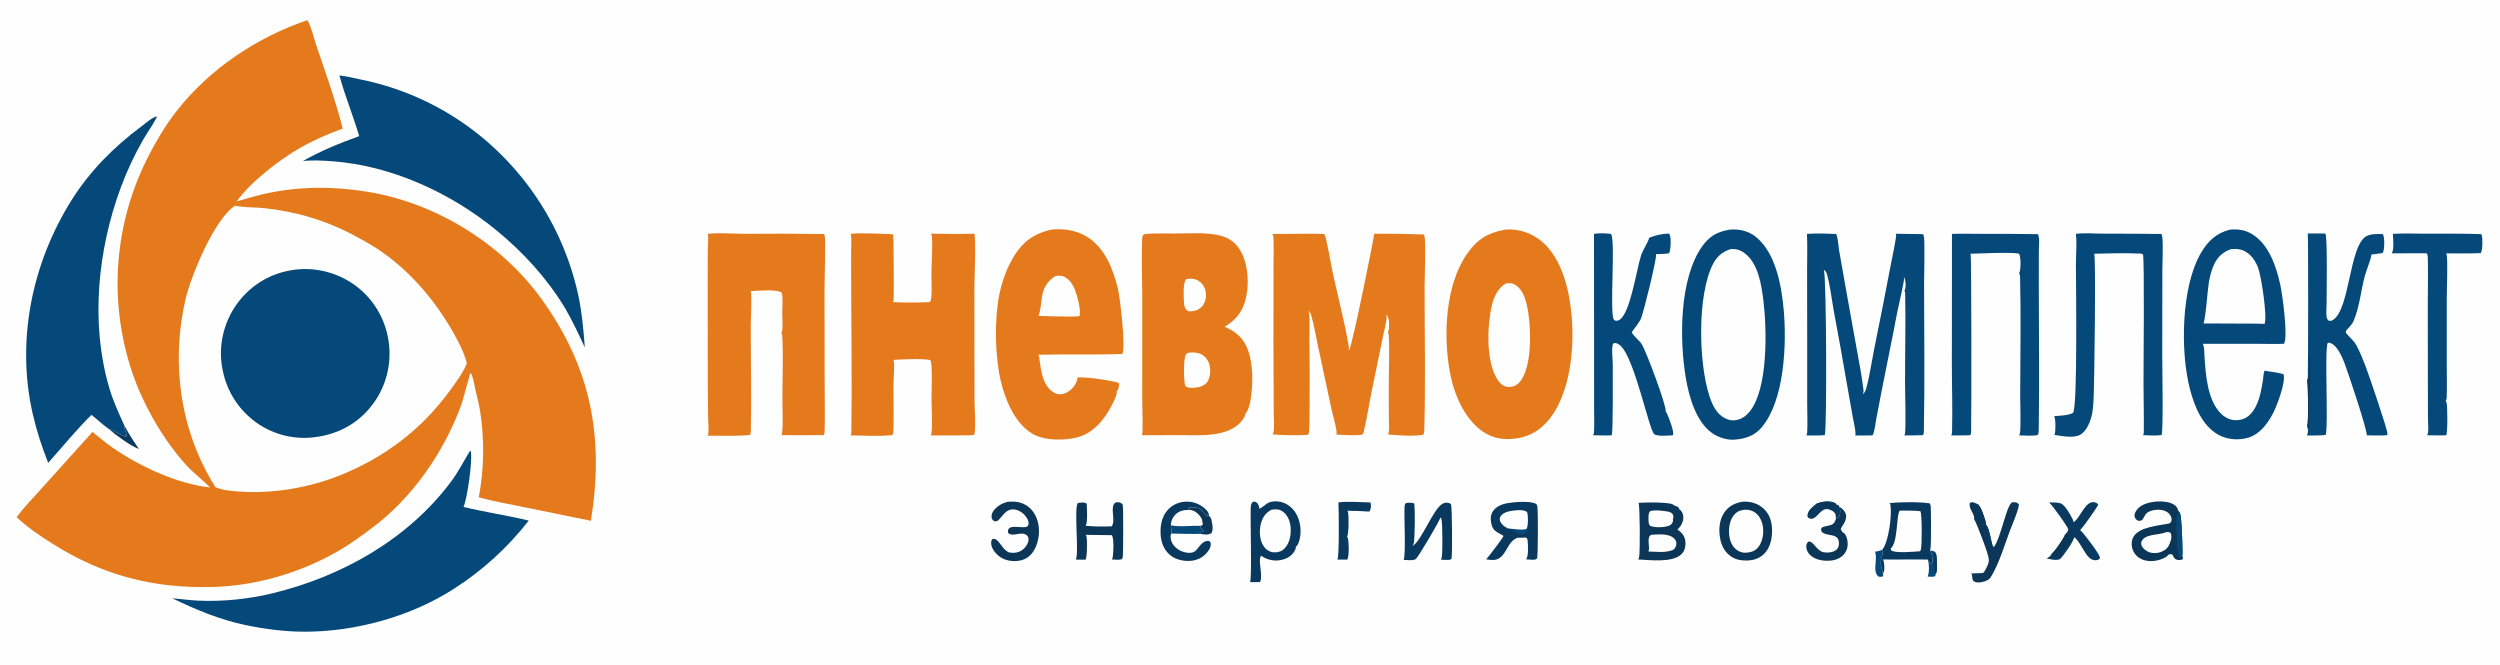 <?xml version="1.0" encoding="utf-8" ?>
<svg xmlns="http://www.w3.org/2000/svg" xmlns:xlink="http://www.w3.org/1999/xlink" width="1300" height="346">
	<rect width="100%" height="100%" fill="#808080" stroke="none"/>
	<path fill="#FEFEFE" transform="scale(0.318 0.318)" d="M0 0L4094.25 0C4095.24 1.609 4095.77 3.016 4095.87 4.894C4096.8 21.024 4096 37.684 4096 53.87L4096.01 150.063L4096.03 445.558L4096.01 940.171L4096 1048.64C4096 1057.66 4097.62 1081.05 4095.56 1088.35C4095.29 1089.31 4094.8 1090.18 4094.25 1091L0 1091L0 0Z"/>
	<path fill="#0A395F" transform="scale(0.318 0.318)" d="M203.418 695.938C210.5 709.348 218.584 721.763 227.226 734.207C214.435 729.863 188.033 710.532 177.853 701.369C182.021 701.034 198.6 712.813 205.883 714.118C209.595 710.296 202.649 701.826 203.311 696.555C203.337 696.348 203.382 696.144 203.418 695.938Z"/>
	<path fill="#05497B" transform="scale(0.318 0.318)" d="M3065.96 902.13C3069.85 901.553 3075.93 900.787 3078.64 897.993C3080.2 903.584 3075.9 911.928 3075.5 918.494C3075.12 924.945 3077.49 930.412 3078.54 936.659C3078.68 937.484 3078.58 937.142 3078.95 937.902C3079.46 940.144 3079.9 940.573 3078.8 942.672C3076.22 943.327 3074.46 943.4 3071.85 942.906C3060.91 934.54 3071.13 913.801 3065.96 902.13Z"/>
	<path fill="#05497B" transform="scale(0.318 0.318)" d="M3155.78 899.929C3158.45 900.444 3161.06 900.893 3163.62 901.836L3164.02 902.869C3167.41 906.061 3166.93 914.872 3167.07 919.461C3167.22 923.928 3168.15 934.951 3165.33 938.331C3165.18 938.514 3164.99 938.669 3164.83 938.838C3165.05 939.919 3164.89 940.827 3164.77 941.911C3161.66 943.873 3155.76 942.973 3152.1 942.858C3154.96 936.862 3154.68 923.288 3152.95 916.836C3155.47 918.469 3155.39 918.601 3156.21 921.512L3156.11 921.899L3159.22 921.056C3160.86 912.962 3159.61 907.09 3155.78 899.929Z"/>
	<path fill="#0A395F" transform="scale(0.318 0.318)" d="M3164.83 938.838C3161 932.86 3161.89 911.062 3161.75 903.572L3164.02 902.869C3167.41 906.061 3166.93 914.872 3167.07 919.461C3167.22 923.928 3168.15 934.951 3165.33 938.331C3165.18 938.514 3164.99 938.669 3164.83 938.838Z"/>
	<path fill="#0A395F" transform="scale(0.318 0.318)" d="M2969.81 823.984C2977.64 820.409 2989.73 818.543 2998.03 821.554C3000.25 822.361 3001.65 822.895 3002.97 824.911L3006.92 826.538L3007.84 828.909C3009.63 832.157 3009.37 839.155 3008.18 842.704C3007.46 844.843 3006.28 846.112 3004.34 847.192L3001.68 844.437L3001.57 841.174C2999.77 837.401 2996.99 835.438 2993.19 833.846C2978.43 827.655 2974.79 844.558 2963.83 848.121C2960.86 849.087 2959.11 847.77 2956.65 846.357C2956.12 845.339 2955.37 844.414 2955.46 843.254C2956.17 834.104 2963.32 829.433 2969.81 823.984Z"/>
	<path fill="#0B3657" transform="scale(0.318 0.318)" d="M2969.81 823.984C2977.64 820.409 2989.73 818.543 2998.03 821.554C3000.25 822.361 3001.65 822.895 3002.97 824.911L3000.86 825.1C3000.42 826.051 2999.96 827.222 2999.29 828.026C2993.93 834.43 2977.03 823.14 2969.81 823.984Z"/>
	<path fill="#0A395F" transform="scale(0.318 0.318)" d="M2188.6 821.499C2204.02 819.602 2225.18 821.227 2240.94 821.601C2241.01 821.835 2241.09 822.068 2241.15 822.304C2242.53 827.426 2242.04 832.019 2239.27 836.543C2227.25 835.812 2215.32 835.208 2203.28 835.178C2203.81 836.066 2204.16 836.826 2204.36 837.853C2205.68 844.46 2205.72 872.839 2202.82 877.5C2203.35 878.328 2203.79 879.039 2204.05 879.999C2205.74 886.203 2206.44 909.824 2203.13 915.089C2197.75 915.235 2192.33 915.113 2186.95 915.119C2190.18 910.344 2189.29 832.288 2188.6 821.499Z"/>
	<path fill="#0B3657" transform="scale(0.318 0.318)" d="M3007.84 828.909C3012.02 830.602 3016.07 835.145 3017.79 839.288C3019.98 844.579 3018.37 849.633 3016.13 854.577C3014.56 858.034 3010.23 862.498 3010.05 865.933C3010.94 867.162 3012.31 868.655 3012.71 870.097C3012.85 870.164 3012.99 870.232 3013.13 870.297C3013.82 870.618 3014.48 870.938 3015.08 871.41C3018.69 874.234 3020.66 881.094 3021.17 885.445C3022.02 892.763 3020.53 899.977 3015.82 905.756C3010.4 912.413 3002.38 915.793 2993.98 916.637C2982.83 917.757 2969.91 916.063 2961.08 908.599C2956.91 905.074 2954.04 900.253 2953.7 894.734C2953.49 891.247 2954.31 888.57 2956.64 885.896C2964.7 882.91 2970.19 900.774 2982 903.03C2988.14 904.201 2996.54 903.558 3001.77 899.831C3004.65 897.776 3006.49 894.819 3006.88 891.255C3009.27 868.998 2986.23 879.124 2978.44 868.827C2977.89 866.255 2977.68 865.685 2978.55 863.244C2982.89 860.034 2989.56 860.362 2994.56 858.256C2997.28 857.108 2999.49 855.238 3000.59 852.439C3000.66 852.269 3000.72 852.095 3000.78 851.923C3002.2 848.652 3002.51 848.081 3001.68 844.437L3004.34 847.192C3006.28 846.112 3007.46 844.843 3008.18 842.704C3009.37 839.155 3009.63 832.157 3007.84 828.909Z"/>
	<path fill="#0A395F" transform="scale(0.318 0.318)" d="M3350.82 821.68C3356.93 821.628 3363.19 821.203 3369.08 822.996C3369.38 823.087 3369.69 823.16 3369.98 823.26C3376.72 825.549 3387 843.95 3389.77 850.237C3390.32 851.49 3390.59 852.611 3390.65 853.971C3390.86 853.84 3391.07 853.714 3391.28 853.579C3401.74 846.778 3409.71 818.662 3424.82 821.231C3427.12 821.623 3429.76 823.103 3431.15 824.961C3430.72 827.732 3405.34 863.866 3401.74 866.415C3401.62 866.501 3401.49 866.58 3401.37 866.662C3406.85 871.024 3432.87 905.333 3433.74 911.242C3433.85 911.955 3433.83 912.632 3433.76 913.343C3432.1 915.237 3429.37 915.983 3426.9 916.124C3422.83 916.356 3419.05 914.388 3416.15 911.673C3407.49 903.571 3400.22 884.015 3391.73 878.485C3390.5 886.047 3374.26 908.844 3368.46 914.311C3361.53 917.038 3353.71 914.58 3346.66 913.273C3349.79 911.358 3353.32 909.513 3354.72 905.908C3360.54 901.018 3374.23 881.557 3376.93 874.063C3379.16 871.452 3381.94 868.942 3381.98 865.302C3380.73 860.262 3355.49 825.607 3350.82 821.68Z"/>
	<path fill="#0B3657" transform="scale(0.318 0.318)" d="M3376.93 874.063L3379.43 875.115L3383.91 871.445L3385.85 871.929C3387.22 874.699 3386.73 876.546 3385.7 879.465C3382.03 889.885 3372.52 906.344 3362.26 910.768C3359.92 911.772 3358.83 911.813 3356.54 911.063C3356.2 908.753 3356.31 907.75 3354.72 905.908C3360.54 901.018 3374.23 881.557 3376.93 874.063Z"/>
	<path fill="#0B3657" transform="scale(0.318 0.318)" d="M1648.28 820.5C1658.74 819.579 1668.85 820.631 1677.99 826.198C1688.36 832.518 1694.68 843.193 1697.45 854.822C1701 869.765 1698.39 887.987 1690.11 901.092C1685.18 908.885 1677.88 914.471 1668.81 916.45C1657.98 918.815 1645.12 917.243 1635.8 911.037C1629.5 906.846 1622.55 898.91 1621.14 891.285C1620.49 887.831 1620.52 884.627 1622.52 881.625C1632.59 877.539 1637.71 898.636 1650.23 903.435C1651.99 903.66 1653.75 903.869 1655.51 903.946C1662.86 904.266 1669.2 902.063 1674.55 896.898C1678.43 893.151 1681.82 887.574 1681.87 882.038C1681.89 879.591 1681.14 877.098 1679.27 875.424C1672.87 869.676 1662.76 874.361 1655.44 874.194C1652.61 874.13 1650.21 873.226 1648.39 871.156C1648.31 869.904 1648.07 868.115 1648.39 866.905C1651.17 856.582 1672.12 864.996 1679.96 860.916C1681.33 859.061 1681.89 858.537 1681.98 856.156C1682.18 850.704 1678.06 844.617 1674.35 840.969C1669.66 836.343 1662.81 832.797 1656.1 832.936C1645.01 833.164 1640.15 842.895 1633.34 849.885C1631.18 852.098 1629.53 852.521 1626.55 852.532C1624.31 851.37 1623.23 850.399 1621.88 848.262C1620.99 843.687 1621.34 840.455 1623.89 836.463C1629.23 828.115 1638.77 822.557 1648.28 820.5Z"/>
	<path fill="#0B3657" transform="scale(0.318 0.318)" d="M3260.72 894.126C3271.21 880.559 3280.31 830.433 3289.08 822.287C3290.43 821.03 3292.22 821.272 3293.95 821.322C3297.11 821.412 3299.21 822.381 3301.32 824.625C3301.29 825.898 3301.17 827.157 3300.88 828.4C3297.88 841.424 3291.66 854.541 3286.92 867.076C3277.61 891.708 3268.95 921.986 3255.12 944.181C3253.96 946.038 3252.43 947.297 3250.56 948.383C3245.44 951.361 3235.74 953.743 3229.96 951.698C3223.07 949.259 3226.42 943.44 3223.82 938.189C3223.74 938.02 3223.65 937.856 3223.56 937.69Q3233.02 937.578 3242.47 937.046C3243.74 936.162 3244.52 935.229 3245.33 933.92C3248.17 929.342 3253.25 919.486 3252 914.281C3252.39 907.667 3231.57 853.51 3228 848.837C3229.89 840.339 3217.99 831.48 3221.28 822.33C3222.16 821.86 3222.8 821.507 3223.8 821.366C3225.94 821.065 3228.86 821.735 3230.6 822.942L3233.53 824.159C3239.29 827.172 3244.45 845.163 3246.45 851.471C3247.09 853.513 3247.56 854.946 3246.72 857.045C3253.98 862.971 3256.22 891.079 3259.26 894.146C3259.6 894.491 3260.23 894.133 3260.72 894.126Z"/>
	<path fill="#0A395F" transform="scale(0.318 0.318)" d="M3233.53 824.159C3239.29 827.172 3244.45 845.163 3246.45 851.471C3247.09 853.513 3247.56 854.946 3246.72 857.045C3253.98 862.971 3256.22 891.079 3259.26 894.146C3259.6 894.491 3260.23 894.133 3260.72 894.126C3261.19 894.87 3261.71 895.687 3261.96 896.539C3262.69 899.023 3262.64 900.186 3261.57 902.378L3259.34 902.413C3257.27 900.289 3257.72 896.331 3257.31 893.337C3255.27 891.527 3253.7 885.05 3252.68 882.368L3251.21 883.19C3250.96 887.759 3251.77 892.692 3252.28 897.239C3246.4 885.019 3249.18 869.987 3241.29 858.064C3242.71 851.379 3233.76 836.322 3232.26 828.901L3234.04 826.921L3233.53 824.159Z"/>
	<path fill="#0B3657" transform="scale(0.318 0.318)" d="M1762.63 822.499C1762.84 822.472 1763.05 822.441 1763.26 822.417C1767.64 821.915 1773.38 820.741 1777 823.646C1777.44 831.124 1778.68 854.1 1775.46 859.807C1789.71 861.107 1803.79 861.2 1818.07 860.651C1818.24 860.351 1818.41 860.048 1818.58 859.749C1822.93 852.157 1818.34 837.657 1819.97 828.753C1820.54 825.637 1821.51 823.623 1824.18 821.787C1827.1 820.817 1830.11 821.12 1832.86 822.505C1834.49 823.32 1835.5 824.092 1835.98 825.932C1837.02 829.912 1836.76 897.688 1836.18 907.599C1836.03 910.109 1836.01 912.124 1834.69 914.33L1831.03 915.134C1826.97 915.631 1822.21 914.954 1818.09 914.793C1818.73 913.768 1819.31 912.668 1819.5 911.461C1820.69 904.135 1821.88 880.894 1818.21 875.155L1775.45 874.581C1775.9 875.382 1776.33 876.122 1776.57 877.019C1778.08 882.597 1777.78 910.846 1775.21 915.113C1769.92 915.455 1764.5 915.1 1759.2 914.992C1764.78 904.705 1755.75 829.787 1762.63 822.499Z"/>
	<path fill="#0A395F" transform="scale(0.318 0.318)" d="M2309.89 892.795C2310.55 892.32 2311.17 891.829 2311.81 891.336C2325.56 880.795 2343.51 833.893 2357.84 824.353C2361.04 822.22 2364.4 821.486 2368.17 822.3C2369.79 822.648 2371.91 823.165 2372.71 824.712C2374.53 828.228 2375.09 907.139 2373.58 913.844L2370.47 915.5C2365.8 915.774 2360.83 915.32 2356.14 915.222C2356.83 913.993 2357.47 912.543 2357.69 911.136C2359.07 902.303 2358.78 860.187 2357.46 850.844C2357.2 848.989 2356.42 847.362 2355.36 845.834C2355.33 846.026 2355.3 846.217 2355.28 846.41C2354.68 851.041 2319.73 910.08 2315.34 913.95C2311.6 917.255 2299.92 915.673 2295.16 915.484C2299.33 908.306 2295.55 842.964 2296.83 828.138C2297.07 825.274 2297.16 824.389 2299.34 822.5C2303.36 822.101 2308.77 821.638 2312.54 823.239C2314.18 832.52 2313.46 876.485 2312.26 886.32C2311.98 888.677 2311.04 890.75 2309.89 892.795Z"/>
	<path fill="#0A395F" transform="scale(0.318 0.318)" d="M1915.73 872.117C1915.29 872.742 1914.93 873.254 1914.72 874.003C1913.38 878.762 1914.78 884.432 1917.17 888.607C1921.17 895.592 1928.89 900.946 1936.63 902.867C1958.79 908.364 1956.38 893.357 1969.38 885.971C1972.39 884.26 1974.86 884.136 1978.09 885.081C1979.44 887.102 1979.86 887.651 1979.88 890.169C1979.94 895.705 1975.44 901.99 1971.76 905.765C1964.11 913.618 1953.99 917.305 1943.13 917.269C1930.72 917.227 1918.88 913.725 1910.07 904.641C1900.4 894.672 1897.45 880.68 1897.74 867.196C1898.03 853.946 1901.86 840.888 1911.73 831.578C1920.22 823.573 1931.46 819.79 1943.05 820.31C1954.29 820.814 1965.62 826.115 1973.14 834.55C1975.68 837.39 1977.13 840.088 1976.95 843.865C1980.21 846.104 1980.76 849.286 1981.46 852.973C1982.58 858.896 1983.61 865.709 1981.2 871.4C1976.51 875.041 1968.94 873.716 1963.3 873.036L1962.65 872.954C1947.06 873.338 1931.31 872.867 1915.73 872.117Z"/>
	<path fill="#FEFEFE" transform="scale(0.318 0.318)" d="M1946.01 833.777C1944.86 832.072 1944.68 832.15 1942.82 831.553L1943.45 830.487C1948.43 829.332 1954.12 829.633 1959.12 830.65C1961.88 831.992 1964.55 833.055 1965.76 836.13C1970.15 837.987 1970.49 841.331 1973.41 844.622C1973.86 843.244 1974.43 841.861 1974.5 840.402L1975.27 843.047L1976.95 843.865C1980.21 846.104 1980.76 849.286 1981.46 852.973C1982.58 858.896 1983.61 865.709 1981.2 871.4C1976.51 875.041 1968.94 873.716 1963.3 873.036L1962.65 872.954C1947.06 873.338 1931.31 872.867 1915.73 872.117C1915.98 871.422 1916 871.075 1915.85 870.348C1915.04 866.559 1915.41 862.829 1914.59 859.054C1914.93 851.856 1916.86 846.811 1921.96 841.561C1928.75 834.565 1936.88 833.776 1946.01 833.777Z"/>
	<path fill="#05497B" transform="scale(0.318 0.318)" d="M1914.59 859.054C1930.23 862.087 1948.32 859.211 1964.33 859.849L1962.87 862.391C1964.08 864.082 1964.98 864.485 1966.92 865.171C1967.99 867.089 1967.99 866.963 1967.46 869.093C1965.36 869.588 1963.5 870.101 1961.54 871.013C1961.88 871.642 1962.2 872.4 1962.65 872.954C1947.06 873.338 1931.31 872.867 1915.73 872.117C1915.98 871.422 1916 871.075 1915.85 870.348C1915.04 866.559 1915.41 862.829 1914.59 859.054Z"/>
	<path fill="#0B3657" transform="scale(0.318 0.318)" d="M1946.01 833.777C1944.86 832.072 1944.68 832.15 1942.82 831.553L1943.45 830.487C1948.43 829.332 1954.12 829.633 1959.12 830.65C1961.88 831.992 1964.55 833.055 1965.76 836.13C1970.15 837.987 1970.49 841.331 1973.41 844.622C1973.86 843.244 1974.43 841.861 1974.5 840.402L1975.27 843.047L1976.95 843.865C1980.21 846.104 1980.76 849.286 1981.46 852.973C1982.58 858.896 1983.61 865.709 1981.2 871.4C1976.51 875.041 1968.94 873.716 1963.3 873.036L1962.65 872.954C1962.2 872.4 1961.88 871.642 1961.54 871.013C1963.5 870.101 1965.36 869.588 1967.46 869.093C1967.99 866.963 1967.99 867.089 1966.92 865.171C1964.98 864.485 1964.08 864.082 1962.87 862.391L1964.33 859.849C1965.59 859.015 1966.23 858.22 1967.13 857.032L1966.11 853.839C1966.51 850.126 1964.03 846.146 1961.81 843.317C1957.8 838.196 1952.46 834.65 1946.01 833.777Z"/>
	<path fill="#0A395F" transform="scale(0.318 0.318)" d="M2458.28 876.032C2449.01 870.251 2441.52 869.1 2438.81 857.052C2437.15 849.69 2436.94 842.425 2441.29 835.941C2446.44 828.252 2455.61 824.518 2464.39 822.886C2474.52 821 2503.29 818.515 2511.69 824.03C2513.26 825.063 2513.63 826.324 2513.91 828.161C2515.17 836.44 2515.06 903.28 2513.59 912.973C2511.7 914.843 2509.64 915.298 2507.05 915.32C2503.25 915.353 2499.35 914.933 2495.56 914.645C2499.78 909.456 2498.7 890.703 2497.98 883.934C2497.82 882.509 2497.53 881.391 2496.91 880.09C2495.47 879.202 2494.45 878.945 2492.78 878.738L2482.85 878.941C2463.6 884.227 2464.02 912.09 2444.62 915.456C2440.1 916.241 2434.74 915.213 2430.19 914.676C2433.08 911.921 2458.1 878.999 2458.27 876.879C2458.29 876.597 2458.27 876.314 2458.28 876.032Z"/>
	<path fill="#0B3657" transform="scale(0.318 0.318)" d="M2466 864.157L2467.77 864.284C2469.14 865.14 2470.39 865.928 2471.91 866.469C2480.3 869.439 2480.26 877.86 2492.86 873.586C2493.54 872.921 2494.61 872.128 2495.1 871.334C2495.39 873.969 2495.69 874.238 2494.15 876.335C2491.45 876.884 2488.89 877.117 2486.15 877.244C2488.31 877.489 2491.17 877.274 2492.78 878.738L2482.85 878.941L2481.9 877.456C2480.74 877.259 2479.57 877.026 2478.46 876.619C2472.85 874.567 2468.37 869.415 2466 864.157Z"/>
	<path fill="#05497B" transform="scale(0.318 0.318)" d="M2467.77 864.284C2473.86 864.731 2492.13 867.714 2496.52 864.624L2496.74 863.947C2497.3 867.619 2497.26 868.206 2495.1 871.334C2494.61 872.128 2493.54 872.921 2492.86 873.586C2480.26 877.86 2480.3 869.439 2471.91 866.469C2470.39 865.928 2469.14 865.14 2467.77 864.284Z"/>
	<path fill="#FEFEFE" transform="scale(0.318 0.318)" d="M2466 864.157C2460.57 861.677 2455.5 858.088 2453.15 852.338C2452.19 849.988 2452.15 847.549 2453.31 845.262C2455.72 840.529 2460.96 837.892 2465.88 836.568C2472.81 834.7 2489.38 832.445 2495.71 836.335C2497.47 837.422 2497.64 838.781 2497.92 840.648C2498.81 846.495 2498.97 858.581 2496.74 863.947L2496.52 864.624C2492.13 867.714 2473.86 864.731 2467.77 864.284L2466 864.157Z"/>
	<path fill="#0B3657" transform="scale(0.318 0.318)" d="M3547.01 856.078C3548.11 855.474 3548.96 854.709 3549.91 853.902C3550.98 851.349 3551.37 849.343 3550.69 846.607C3549.63 842.341 3546.5 838.755 3542.71 836.677C3535.35 832.651 3525.31 832.818 3517.51 835.338C3508.5 838.245 3508.31 841.818 3503.9 848.964C3502.91 850.569 3501.63 851.173 3499.84 851.576C3498.02 851.985 3496.04 851.57 3494.49 850.496C3492.42 849.064 3490.98 846.737 3490.52 844.271C3489.85 840.584 3492.17 836.41 3494.32 833.581C3500.84 825.036 3512.79 821.644 3523.04 820.433C3532.59 819.304 3548.8 819.805 3556.63 826.417C3559.47 828.814 3561.39 831.521 3561.68 835.151C3565.32 837.893 3565.69 842.068 3566.27 846.326C3567.33 854.09 3569.9 905.565 3568.43 909.163C3569.35 910.747 3569.56 911.642 3569.71 913.47L3567.72 915.216C3564.89 915.933 3561.84 916.012 3559.02 915.073C3555.31 913.832 3554.05 910.041 3552.27 906.808C3549.53 905.67 3548.61 906.252 3545.84 907.001C3542.77 911.703 3533.85 914.879 3528.65 916.135C3518.87 918.496 3507.53 918.113 3498.82 912.657Q3498.23 912.296 3497.66 911.905Q3497.09 911.515 3496.55 911.096Q3496 910.678 3495.47 910.233Q3494.94 909.787 3494.44 909.316Q3493.94 908.845 3493.46 908.349Q3492.98 907.853 3492.52 907.333Q3492.07 906.814 3491.64 906.272Q3491.22 905.731 3490.82 905.168Q3490.42 904.606 3490.05 904.024Q3489.68 903.443 3489.33 902.843Q3488.99 902.243 3488.68 901.627Q3488.37 901.011 3488.09 900.381Q3487.81 899.75 3487.57 899.106Q3487.32 898.462 3487.1 897.806Q3486.89 897.151 3486.71 896.485Q3486.53 895.82 3486.38 895.146C3484.97 888.785 3485.76 882.172 3489.38 876.68C3499.44 861.423 3530.22 859.48 3547.01 856.078Z"/>
	<path fill="#05497B" transform="scale(0.318 0.318)" d="M3561.68 835.151C3565.32 837.893 3565.69 842.068 3566.27 846.326C3567.33 854.09 3569.9 905.565 3568.43 909.163L3566.28 912.415L3564.53 912.287C3560.91 906.659 3560.6 896.039 3560.12 889.473C3559.45 880.188 3557.8 847.395 3560.35 841.089C3560.63 840.385 3561.99 839.178 3562.53 838.547L3561.68 835.151Z"/>
	<path fill="#FEFEFE" transform="scale(0.318 0.318)" d="M3542.61 870.034C3545.96 870.073 3547.03 869.57 3549.62 871.839C3552.13 878.647 3549.72 884.929 3546.84 891.267C3545.99 893.136 3545.17 894.643 3543.52 895.932C3542.45 898.292 3538.75 900.195 3536.49 901.317C3529.89 904.595 3521.56 905.402 3514.55 902.997C3509.66 901.319 3504.51 897.486 3502.31 892.688C3501.21 890.285 3500.89 888.004 3501.89 885.492C3507 872.62 3531.24 875.099 3541.66 870.475C3541.98 870.334 3542.29 870.181 3542.61 870.034Z"/>
	<path fill="#0B3657" transform="scale(0.318 0.318)" d="M2679.38 822.288C2693.43 821.504 2708.27 821.157 2722.27 822.436C2727 822.868 2735.4 823.268 2738.5 826.993C2741.54 827.81 2743.5 828.273 2745.51 830.899L2745.97 832.92C2746.87 833.312 2747.43 833.673 2748.12 834.405Q2748.68 835.017 2749.18 835.682Q2749.69 836.346 2750.12 837.056Q2750.55 837.766 2750.92 838.515Q2751.28 839.264 2751.56 840.044Q2751.85 840.825 2752.06 841.63Q2752.27 842.435 2752.4 843.257Q2752.53 844.079 2752.58 844.909Q2752.63 845.74 2752.6 846.571C2752.38 854.164 2748.44 860.855 2743.02 865.944C2745.01 867.355 2747.02 868.891 2748.79 870.572C2754 875.528 2756.26 882.145 2756.18 889.22C2756.1 895.803 2754.01 902.048 2749.1 906.606C2734.08 920.558 2698.08 915.69 2678.77 914.85C2679.47 913.654 2680 912.543 2680.31 911.181C2682.1 903.164 2681.72 826.207 2679.38 822.288Z"/>
	<path fill="#FEFEFE" transform="scale(0.318 0.318)" d="M2735.57 849.051C2735.97 850.829 2735.83 851.926 2735.18 853.626C2734.08 856.485 2732.49 858.305 2729.6 859.509C2722 862.676 2706.16 863.12 2698.5 860.041C2696.48 857.697 2696.06 856.14 2695.83 853.028C2695.46 848.022 2694.91 839.577 2698.36 835.789C2705.62 833.618 2715.32 834.907 2722.79 835.822C2727.07 836.526 2732.33 836.847 2735.05 840.676C2736.16 842.239 2736.6 845.045 2736.21 846.954C2736.07 847.665 2735.82 848.371 2735.57 849.051Z"/>
	<path fill="#FEFEFE" transform="scale(0.318 0.318)" d="M2700.34 874.5C2710.5 873.87 2723.43 872.607 2732.82 877.124C2736.36 878.83 2739.65 881.741 2740.84 885.611C2741.95 889.238 2740.95 892.641 2739.12 895.808C2737.24 899.085 2735.1 899.652 2731.72 900.5C2721.34 903.932 2706.46 902.128 2695.55 901.806C2698.21 894.994 2694.28 886.369 2696.42 879.131C2697.24 876.363 2697.97 875.852 2700.34 874.5Z"/>
	<path fill="#0A395F" transform="scale(0.318 0.318)" d="M3089.97 822.652C3106.41 820.894 3139.5 820.368 3155.65 823.125C3156.54 824.747 3157.02 826.176 3157.16 828.018C3157.74 835.77 3158.06 892.818 3156.7 897.469C3156.45 898.316 3156.14 899.126 3155.78 899.929C3159.61 907.09 3160.86 912.962 3159.22 921.056L3156.11 921.899L3156.21 921.512C3155.39 918.601 3155.47 918.469 3152.95 916.836L3152 914.999C3127.7 914.443 3103.34 915.313 3079.01 914.838C3081.52 918.97 3081.93 930.85 3080.49 935.412C3080.18 936.418 3079.66 937.151 3078.95 937.902C3078.58 937.142 3078.68 937.484 3078.54 936.659C3077.49 930.412 3075.12 924.945 3075.5 918.494C3075.9 911.928 3080.2 903.584 3078.64 897.993C3088.51 884.758 3093.89 842.365 3091.37 826.444C3091.14 824.97 3090.8 823.912 3089.97 822.652Z"/>
	<path fill="#0B3657" transform="scale(0.318 0.318)" d="M3091.7 896.838L3091.18 896.08C3091.18 890.259 3092.23 877.596 3095.84 873.135L3097.26 874.27L3098.4 874.031L3098.87 870.833C3098.29 870.449 3096.4 869.309 3096.16 868.72C3095.08 866.005 3102.38 840.909 3099.23 834.46C3098.83 833.633 3098.57 833.218 3098.43 832.274C3098.12 830.166 3098.06 830.063 3099.39 828.386C3100.4 828.078 3101.37 827.904 3102.44 827.906C3106.3 827.911 3113.56 830.629 3116.15 833.402C3112.79 833.59 3109.78 834.107 3106.52 834.918C3100.63 841.899 3103.77 887.937 3091.7 896.838Z"/>
	<path fill="#FEFEFE" transform="scale(0.318 0.318)" d="M3106.52 834.918C3117.64 835.039 3129.18 834.727 3140.22 835.885C3143.12 840.633 3142.95 891.698 3141.05 898.609C3140.77 899.621 3140.4 900.505 3139.86 901.399C3128.89 902.232 3102.69 904.697 3093.2 900.64C3092.39 899.294 3092.01 898.375 3091.7 896.838C3103.77 887.937 3100.63 841.899 3106.52 834.918Z"/>
	<path fill="#0B3657" transform="scale(0.318 0.318)" d="M2848.69 820.5Q2849.44 820.439 2850.19 820.395C2862.54 819.675 2874.29 823.035 2883.56 831.434C2893.03 840.026 2897.03 851.521 2897.63 864.069C2898.3 878.056 2895.59 894.052 2885.75 904.588C2878.41 912.455 2868.85 916.042 2858.29 916.5C2848.29 916.82 2839.3 915.736 2830.83 910.037C2820.87 903.346 2815.34 893.326 2813.03 881.736C2810.11 867.148 2811.08 850.377 2819.73 837.859C2826.94 827.437 2836.65 822.812 2848.69 820.5Z"/>
	<path fill="#FEFEFE" transform="scale(0.318 0.318)" d="M2853.21 833.5C2859.56 833.247 2865.52 834.714 2870.61 838.636C2878.03 844.356 2881.82 853.412 2882.9 862.522C2884.18 873.329 2882.13 886.051 2875.1 894.692C2869.82 901.194 2864.28 902.784 2856.23 903.722C2850.04 904.325 2844.65 902.742 2839.7 898.998C2832.39 893.461 2828.72 884.443 2827.7 875.547C2826.44 864.499 2827.97 851.429 2835.17 842.517C2840.15 836.363 2845.52 834.359 2853.21 833.5Z"/>
	<path fill="#0A395F" transform="scale(0.318 0.318)" d="M2059.46 831.951C2064.16 829.727 2067.7 826.299 2071.92 823.36C2077.52 819.456 2086.96 819.231 2093.41 820.535C2103.93 822.66 2112.74 829.471 2118.48 838.401C2126.02 850.12 2128.54 866.894 2125.48 880.51C2124.49 884.912 2122.96 891.506 2118.9 894.042C2119.54 897.436 2116.86 901.111 2115.01 903.8C2110.36 910.559 2101.66 914.568 2093.79 915.942C2083.9 917.667 2074.6 915.815 2065.88 911.081C2064.87 910.171 2063.67 909.553 2062.5 908.861C2055.84 913.714 2066.27 942.659 2060.22 951.782C2054.9 952.081 2049.44 951.841 2044.11 951.839C2047.43 946.061 2044.34 849.357 2045.21 830.758C2045.39 826.943 2045.58 823.495 2048.57 820.754C2051.04 820.234 2052.11 819.947 2054.39 821.44C2057.83 823.7 2058.95 828.135 2059.46 831.951Z"/>
	<path fill="#FEFEFE" transform="scale(0.318 0.318)" d="M2079.15 833.5C2086.07 832.391 2091.37 832.251 2097.34 836.334C2104.37 841.141 2108.29 849.279 2109.77 857.472C2111.87 868.978 2110.42 883.426 2103.51 893.191C2099.77 898.47 2095.57 901.735 2089.19 902.906C2085.95 903.323 2082.38 903.397 2079.21 902.571C2073.02 900.958 2068.25 896.813 2065.16 891.281C2059.12 880.48 2058.94 865.774 2062.45 854.146C2065.36 844.525 2070.37 838.236 2079.15 833.5Z"/>
	<path fill="#05497B" transform="scale(0.318 0.318)" d="M3912.91 382.5C3929.73 381.102 3947.49 382.168 3964.4 382.148C3995.33 382.113 4026.33 381.794 4057.24 382.827C4057.72 383.61 4058.17 384.462 4058.4 385.354C4059.91 391.447 4059.64 408.657 4056.66 413.838C4037.82 414.685 4018.82 414.311 3999.96 414.364C4000.41 415.168 4000.76 415.901 4000.95 416.812C4002.82 425.584 4001.02 476.194 4000.98 488.84L4000.98 596.393C4000.99 614.021 4001.51 631.783 4000.92 649.389C4000.84 651.792 4000.55 653.425 3999.27 655.5C3999.85 656.439 4000.39 657.437 4000.66 658.514C4002.22 664.639 4002.72 706.91 4000.05 711.757C3989.72 712.216 3979.23 711.822 3968.89 711.802C3969.31 711.094 3969.67 710.492 3969.86 709.679C3971.61 702.537 3970.25 691.795 3970.24 684.242L3970.08 623.848L3969.95 498.374C3970.01 473.144 3970.61 447.789 3970.04 422.57C3969.97 419.39 3969.83 416.928 3968.15 414.126L3911.06 414.255C3915.17 408.072 3913.17 390.196 3912.91 382.5Z"/>
	<path fill="#05497B" transform="scale(0.318 0.318)" d="M2606.5 382.5C2615.24 380.847 2625.47 381.422 2634.27 382.497C2642.17 391.368 2631.73 509.62 2638.85 522.348C2639.62 523.736 2640.16 523.921 2641.69 524.322C2644.05 524.936 2646.4 524.068 2648.41 522.833C2665.96 512.011 2676.18 440.03 2683.62 417.302C2686.53 408.431 2695.13 396.092 2696.86 388.69C2707.71 384.658 2717.67 382.079 2729.32 381.95C2729.77 382.66 2730.17 383.383 2730.49 384.165C2732.96 390.184 2732.04 408.359 2729.38 414.157C2722.78 415.528 2714.6 415.088 2707.75 415.626C2707.81 415.926 2707.89 416.225 2707.94 416.528C2709.24 423.457 2687.73 510.281 2683.63 520.178C2680.38 528.021 2673.31 536.135 2668.3 543.029C2670.53 549.499 2680.1 556.041 2684.12 561.976C2691.18 572.411 2725.71 664.307 2723.89 673.503C2724.66 674.284 2725.35 675.11 2725.82 676.105C2728.75 682.313 2737.92 705.627 2735.77 711.637C2735.27 711.71 2734.77 711.773 2734.26 711.81C2727.37 712.309 2711 713.759 2705.34 710.181C2696.68 704.702 2673.19 585.779 2649.64 565.046C2646.89 562.624 2643.4 560.57 2639.64 560.869C2637.69 562.268 2637.25 562.655 2636.84 565.196C2635.29 574.758 2637.19 586.661 2637.25 596.531C2637.33 609.48 2637.8 707.041 2635.56 711.37C2635.48 711.534 2635.38 711.691 2635.29 711.851C2625.25 712.324 2615.12 711.893 2605.08 711.725C2606.12 710.077 2606.4 708.335 2606.53 706.412C2607.29 694.656 2606.71 682.466 2606.73 670.67L2606.7 599.467L2606.5 382.5Z"/>
	<path fill="#05497B" transform="scale(0.318 0.318)" d="M3773.25 381.842C3782.88 381.838 3792.66 381.463 3802.27 381.928C3802.39 382.099 3802.51 382.264 3802.61 382.44C3806.07 388.273 3804.49 480.475 3804.52 494.915C3804.54 502.478 3803.42 511.211 3804.64 518.644C3805.02 520.995 3805.97 522.643 3807.7 524.28C3810.72 525.004 3812.33 524.841 3815.02 523.122C3842.35 505.668 3841.52 404.799 3868.19 387.07C3875.93 381.926 3887.46 382.638 3896.41 382.74C3899.74 388.02 3899.06 404.687 3897.53 410.695C3897.3 411.606 3896.82 412.454 3896.38 413.273C3896.29 413.425 3896.21 413.581 3896.13 413.735C3890.08 414.594 3883.88 415.745 3877.79 416.187C3877.78 416.359 3877.78 416.531 3877.76 416.703C3877.29 422.804 3869.2 443.204 3866.99 451.369C3860.53 475.302 3858.45 501.673 3848.74 524.597C3846.43 530.061 3842.06 534.411 3838.14 538.755C3835.48 541.704 3834.88 542.866 3837.62 546.106C3842.9 552.367 3849.42 557.48 3853.33 564.857C3858.84 575.245 3863.75 586.996 3867.92 597.997C3873.23 612.019 3904.32 702.502 3903.98 709.248C3903.94 710.041 3903.8 710.798 3903.68 711.579C3892.66 712.705 3881.16 711.893 3870.08 711.797C3871.72 704.848 3839.08 607.509 3833.23 592.31C3830.82 586.062 3828.07 580.056 3824.53 574.362C3820.65 568.111 3816.4 562.747 3809.19 560.337L3806.51 560.638C3800.5 568.396 3808.15 702.32 3802.68 711.373C3792.62 712.308 3782.47 712.073 3772.38 712.063C3774.5 707.343 3774.56 702.296 3772.8 697.411C3772.73 697.214 3772.64 697.024 3772.56 696.83C3772.7 696.54 3772.85 696.256 3772.97 695.961C3774.94 691.432 3774.49 626.591 3772.57 622.034C3773.33 620.173 3773.69 618.553 3773.76 616.555C3774.44 597.926 3774.64 384.662 3773.69 382.674C3773.55 382.391 3773.4 382.119 3773.25 381.842Z"/>
	<path fill="#0A395F" transform="scale(0.318 0.318)" d="M3772.57 622.034C3777.62 616.994 3775.85 602.26 3775.86 595.211C3775.87 592.646 3775.09 586.1 3776.52 584.218C3778.9 588.599 3778.57 639.314 3777.29 646.583L3776.81 638.014C3776.12 648.115 3774.34 693.808 3777.65 700.851L3776.84 701.779C3774.67 700.468 3774.48 698.333 3772.56 696.83C3772.7 696.54 3772.85 696.256 3772.97 695.961C3774.94 691.432 3774.49 626.591 3772.57 622.034Z"/>
	<path fill="#05497B" transform="scale(0.318 0.318)" d="M3191.91 382.5C3207.57 381.853 3223.48 382.405 3239.15 382.394Q3285.72 382.203 3332.28 382.889C3332.85 383.877 3333.47 385 3333.7 386.131C3335.17 393.365 3334 403.237 3333.98 410.719L3333.89 467.066C3333.95 545.054 3335.02 623.188 3333.81 701.157C3333.75 704.726 3334 708.116 3332.17 711.324C3322.85 713.288 3311.37 712.062 3301.81 711.93C3302.28 710.965 3302.63 710.084 3302.89 709.039C3304.9 701.075 3303.41 657.038 3303.44 645.187C3303.58 581.566 3304.85 517.606 3303.27 454.026C3303.2 451.157 3303.1 449.008 3301.54 446.5C3302.07 445.645 3302.6 444.708 3302.86 443.731C3304.52 437.554 3304.68 420.279 3301.49 414.828C3290.28 411.976 3236.15 414.563 3221.86 414.995C3222.16 415.575 3222.18 415.589 3222.46 416.28C3223.78 419.622 3223.94 681.315 3223.17 706.204C3223.11 708.202 3222.71 709.816 3221.94 711.654C3211.56 712.228 3201.03 711.93 3190.63 711.989C3191.89 709.968 3191.96 707.93 3192.03 705.61C3193.02 668.789 3191.72 631.654 3191.72 594.798L3191.91 382.5Z"/>
	<path fill="#05497B" transform="scale(0.318 0.318)" d="M3394.45 382.5C3408.76 380.352 3425.67 382.094 3440.27 382.12Q3487.31 381.966 3534.34 382.605C3534.79 383.34 3535.13 384.014 3535.34 384.855C3537.74 394.586 3535.96 428.48 3535.92 441.123L3535.75 580.597C3535.76 598.534 3537.74 706.199 3534.62 711.37C3524.99 712.802 3514.18 711.787 3504.43 711.627C3505.19 709.98 3505.55 708.582 3505.58 706.779C3505.98 680.039 3505.11 653.138 3505.1 626.374C3505.09 602.775 3506.8 423.007 3504.25 415.949C3501.27 414.063 3498.73 414.593 3495.25 414.553C3471.85 413.435 3447.71 414.458 3424.28 414.921C3424.36 415.054 3424.45 415.181 3424.51 415.321C3427.5 421.604 3424.68 625.4 3423.72 646.469C3423.17 658.454 3422.87 671.519 3419.51 683.051C3416.52 693.279 3410.82 705.868 3401.19 711.137C3390.08 716.897 3371.15 712.904 3359.34 711.143C3359.52 710.755 3359.83 710.142 3359.96 709.698C3361.59 704.042 3361.63 685.316 3358.99 680.479C3368.13 679.772 3381.83 679.5 3389.83 675.171C3389.91 675.043 3389.99 674.915 3390.07 674.789C3397.36 663.543 3394.69 463.674 3394.57 432.242C3394.52 417.485 3396.53 396.352 3394.45 382.5Z"/>
	<path fill="#05497B" transform="scale(0.318 0.318)" d="M3646.41 375.5C3659.69 374.315 3671.75 375.968 3683.25 383.189C3710.45 400.275 3722.17 435.836 3728.75 465.467C3732 480.118 3741.95 550.983 3734.81 562.182C3719.76 562.843 3704.38 562.168 3689.29 562.14L3601.9 562.195C3605.05 567.107 3604.42 577.599 3604.84 583.46C3606.94 613.086 3609.49 654.411 3631.97 676.528C3638.65 683.103 3647.34 687.28 3656.83 687.174C3689.08 686.813 3696.73 646.387 3700.41 621.499C3700.94 617.912 3701.28 608.238 3703.51 605.925L3706.21 606.718C3715.25 607.908 3725.18 609.358 3733.94 611.794C3734.02 611.989 3734.11 612.18 3734.17 612.38C3738.03 624.754 3722.81 665.084 3716.38 676.856C3707.09 693.869 3694.95 710.4 3675.38 715.963C3659.5 720.478 3641.07 718.693 3626.76 710.458C3600.56 695.383 3588.27 663.863 3581.02 636.151C3564.99 574.827 3566.72 468.332 3599.19 413.344C3610.65 393.933 3624.04 381.279 3646.41 375.5Z"/>
	<path fill="#FEFEFE" transform="scale(0.318 0.318)" d="M3647.94 407.5C3655.4 406.755 3661.63 406.783 3668.67 409.806C3680.27 414.786 3687.81 425.961 3692.35 437.33C3697.54 450.331 3707.93 518.332 3703.06 529.625C3688.67 528.962 3674.16 529.206 3659.75 529.115L3603 528.875C3606.5 523.758 3610.04 472.701 3611.95 461.667C3613.72 451.507 3616.29 441.283 3620.77 431.951C3626.66 419.665 3635.16 411.983 3647.94 407.5Z"/>
	<path fill="#05497B" transform="scale(0.318 0.318)" d="M2954.82 382.5C2970.35 381.194 2986.73 382.046 3002.32 382.598C3002.86 383.468 3003.28 384.115 3003.57 385.113C3005.67 392.449 3006.02 401.404 3007.3 408.996L3017.56 467.427L3035.91 569.326C3039.92 591.652 3044.43 614.208 3047.1 636.725C3047.47 639.826 3047.33 642.269 3045.96 645.111C3047.23 643.64 3048.74 642.067 3049.7 640.377C3054.21 632.422 3062.44 581.875 3064.98 569.278Q3078.15 505.094 3090.35 440.719C3093.73 422.923 3097.81 405.041 3100.48 387.136C3100.75 385.28 3100.72 384.012 3100.12 382.224L3144.56 382.882C3145.04 383.74 3145.5 384.578 3145.76 385.535C3147.89 393.402 3146.32 449.848 3146.32 463.846C3146.32 543.908 3147.52 624.272 3145.95 704.298C3145.9 707.012 3145.81 709.113 3144.51 711.578C3134.39 712.129 3124.14 711.867 3114 711.923C3114.36 711.35 3114.65 710.873 3114.83 710.217C3116.98 702.624 3115.2 639.966 3115.17 627.71C3115.04 578.384 3116.42 528.766 3115.34 479.48C3115.31 477.952 3114.9 476.837 3114.17 475.501C3114.5 474.874 3114.78 474.254 3115.02 473.582C3117.32 467.087 3116.03 457.655 3112.91 451.681C3112.96 451.869 3113.01 452.056 3113.05 452.246C3113.12 452.561 3113.17 452.881 3113.23 453.196C3113.34 453.694 3113.48 454.186 3113.56 454.689C3114.31 459.507 3104.25 500.733 3102.58 509.682C3094.47 553.023 3085.26 596.156 3076.88 639.451L3068.23 684.517C3066.77 692.342 3065.88 700.844 3063.67 708.465C3063.3 709.743 3062.54 710.862 3061.74 711.903C3052.43 712.396 3042.97 712.046 3033.64 712.036C3034.13 710.888 3034.26 710.227 3034.2 708.954C3033.79 700.403 3031.32 691.178 3029.81 682.728L3020.17 628.266Q3009.88 568.107 2998.57 508.132C2994.97 488.304 2992.8 467.047 2987.29 447.705C2986.43 444.694 2984.28 442.778 2982.08 440.691C2982.21 441.024 2982.34 441.355 2982.46 441.689C2986.75 453.249 2987.44 703.939 2983.94 711.455C2974.21 712.642 2963.58 711.911 2953.74 712.015C2954.54 710.686 2955.02 709.073 2955.11 707.52C2956.01 691.9 2955.13 675.764 2955.15 660.079L2955.16 559.906L2955 444.893C2954.99 424.151 2955.68 403.213 2954.82 382.5Z"/>
	<path fill="#05497B" transform="scale(0.318 0.318)" d="M2828.54 375.5C2844.23 374.103 2859.66 377.749 2871.95 387.941C2903.8 414.354 2913.15 467.128 2916.68 505.824C2921.85 562.708 2918.14 654.323 2880.74 698.86C2869.21 712.588 2854.12 717.381 2836.85 718.922C2824.38 719.964 2809.82 715.317 2799.72 708.22C2773.3 689.664 2761.88 648.658 2756.77 618.622C2746.12 556.084 2745.81 455.607 2783.52 402.666C2795.46 385.919 2808.54 378.819 2828.54 375.5Z"/>
	<path fill="#FEFEFE" transform="scale(0.318 0.318)" d="M2829.48 407.5C2838.32 406.472 2846.1 408.733 2853.16 414.195C2875.6 431.58 2880.52 466.577 2883.68 492.737C2889.33 539.41 2891.18 635.359 2861.41 672.58C2854.68 680.996 2847.03 686.157 2836.25 687.355C2830.93 687.943 2825.28 686.187 2820.57 683.835C2806.82 676.981 2799.77 661.447 2795.23 647.549C2777.65 593.707 2774.92 482.589 2801.29 431.401C2807.43 419.467 2816.76 411.604 2829.48 407.5Z"/>
	<path fill="#05497B" transform="scale(0.318 0.318)" d="M768.811 736.769C769.511 737.484 769.421 737.197 769.639 737.881C773.549 750.157 763.691 817.503 757.923 828.94C793.217 837.603 829.297 842.678 864.578 851.269Q858.232 859.43 851.545 867.316Q844.858 875.201 837.843 882.795Q830.829 890.39 823.498 897.681Q816.168 904.971 808.535 911.944Q800.902 918.918 792.981 925.561Q785.059 932.205 776.863 938.507Q768.668 944.808 760.212 950.757Q751.756 956.706 743.056 962.291C672.4 1008.13 581.174 1033.22 497.119 1032.98C464.865 1032.88 431.491 1028.49 399.972 1021.78C357.965 1012.79 320.543 996.992 281.978 978.442C295.885 979.41 309.684 981.507 323.632 982.155C363.92 984.028 406.061 979.735 445.242 970.247C558.498 942.821 666.335 882.501 737.141 788.166C749.312 771.95 758.291 754 768.811 736.769Z"/>
	<path fill="#05497B" transform="scale(0.318 0.318)" d="M78.79 756.858C68.433 730.659 59.922 704.709 53.613 677.224C26.042 557.123 52.196 430.484 117.25 326.926C147.211 279.232 186.916 239.618 231.915 206.153C238.591 201.189 248.384 192.163 256.513 190.301L256.483 191.361L255.415 191.347L256.803 192.317L255.836 192.715C249.34 205.149 240.73 216.91 233.686 229.129Q223.088 247.727 214.035 267.124Q204.982 286.522 197.535 306.59C159.746 408.569 147.585 528.881 178.682 634.34C184.991 655.738 194.157 675.727 203.418 695.938C203.382 696.144 203.337 696.348 203.311 696.555C202.649 701.826 209.595 710.296 205.883 714.118C198.6 712.813 182.021 701.034 177.853 701.369C168.008 694.539 158.984 685.798 149.505 678.377C124.615 703.106 102.155 730.687 78.79 756.858Z"/>
	<path fill="#05497B" transform="scale(0.318 0.318)" d="M554.988 123.392C565.666 124.351 576.839 127.384 587.381 129.486Q591.005 130.198 594.618 130.968Q598.23 131.739 601.83 132.568Q605.429 133.398 609.014 134.286Q612.6 135.174 616.17 136.121Q619.74 137.067 623.295 138.072Q626.849 139.077 630.387 140.139Q633.924 141.202 637.444 142.322Q640.964 143.442 644.465 144.62Q647.966 145.798 651.447 147.032Q654.928 148.267 658.389 149.558Q661.849 150.849 665.288 152.197Q668.728 153.544 672.144 154.948Q675.561 156.351 678.954 157.811Q682.347 159.27 685.716 160.784Q689.085 162.298 692.429 163.867Q695.773 165.437 699.091 167.06Q702.408 168.684 705.699 170.361Q708.99 172.039 712.253 173.77Q715.516 175.501 718.75 177.285Q721.984 179.069 725.189 180.905Q728.394 182.742 731.568 184.631Q734.743 186.519 737.886 188.46Q741.029 190.4 744.14 192.391Q747.25 194.382 750.328 196.424Q753.406 198.466 756.451 200.558Q759.495 202.65 762.505 204.791Q765.514 206.932 768.489 209.122Q771.463 211.312 774.401 213.551Q777.339 215.789 780.241 218.075Q783.142 220.361 786.006 222.694Q788.869 225.028 791.694 227.407Q794.519 229.787 797.305 232.212Q800.811 235.265 804.255 238.388Q807.699 241.511 811.08 244.702Q814.461 247.893 817.777 251.152Q821.093 254.41 824.343 257.735Q827.592 261.06 830.775 264.449Q833.957 267.838 837.071 271.29Q840.185 274.743 843.228 278.257Q846.272 281.771 849.244 285.346Q852.217 288.92 855.117 292.554Q858.017 296.187 860.844 299.879Q863.67 303.57 866.422 307.317Q869.174 311.064 871.85 314.866Q874.526 318.667 877.125 322.522Q879.724 326.377 882.245 330.283Q884.767 334.189 887.209 338.145Q889.651 342.101 892.013 346.105Q894.376 350.109 896.657 354.16Q898.938 358.211 901.138 362.307Q903.338 366.403 905.454 370.542Q907.571 374.681 909.605 378.862Q911.638 383.043 913.587 387.264Q915.536 391.484 917.4 395.744Q919.263 400.003 921.041 404.298Q922.819 408.594 924.51 412.925Q926.201 417.255 927.805 421.619Q929.409 425.983 930.925 430.378Q932.441 434.773 933.868 439.197Q935.295 443.622 936.634 448.074Q937.972 452.526 939.22 457.005Q940.469 461.483 941.627 465.985Q942.785 470.488 943.853 475.013Q944.92 479.538 945.897 484.083C951.699 511.713 954.23 539.991 956.301 568.1C946.407 546.63 936.388 525.601 924.715 505.016C894.733 455.282 855.674 412.482 810.787 375.815C736.173 314.865 639.356 270.527 542.596 263.615C526.816 262.488 511.168 261.673 495.384 263.258C524.943 246.464 555.456 234.13 587.376 222.599C577.493 189.315 564.134 156.847 554.988 123.392Z"/>
	<path fill="#E47A1C" transform="scale(0.318 0.318)" d="M1157.42 382.491C1175.66 380.105 1199 382.325 1217.76 382.319Q1282.65 381.731 1347.53 382.706C1347.9 383.422 1348.25 384.104 1348.5 384.868C1350.29 390.237 1348.26 460.92 1348.25 473.746L1348.51 627.386C1348.56 652.838 1349.12 678.428 1348.5 703.866C1348.43 706.717 1348.23 708.872 1346.94 711.468Q1312.3 711.897 1277.66 711.514C1278.08 710.641 1278.39 709.951 1278.6 709.001C1280.86 698.952 1279.34 664.805 1279.35 652.759C1279.38 619.638 1281 582.138 1279.18 549.497C1279.07 547.552 1278.62 546.178 1277.58 544.522C1277.67 544.354 1277.75 544.185 1277.83 544.019C1278.63 542.482 1279.08 541.236 1279.25 539.509C1280.14 530.43 1279.13 521.135 1279.12 512.033C1279.12 502.54 1280.23 492.321 1279.14 482.937C1278.85 480.503 1278.62 479.501 1277.09 477.604C1264.97 472.819 1240.78 475.569 1227.23 476.047C1227.45 476.459 1227.86 477.181 1228.01 477.675C1229.44 482.516 1227.68 524.526 1227.66 532.797C1227.56 589.83 1229.02 647.106 1227.8 704.11C1227.74 706.907 1227.65 708.998 1226.18 711.485C1203.55 713.229 1180.01 712.416 1157.29 712.496C1157.79 711.248 1158.22 709.974 1158.32 708.623C1158.97 699.412 1158.07 689.423 1157.92 680.144L1157.37 626.231L1157.19 457.699C1157.21 441.792 1157.14 425.874 1157.36 409.969C1157.48 401.298 1158.9 390.99 1157.42 382.491Z"/>
	<path fill="#E47A1C" transform="scale(0.318 0.318)" d="M1391.06 382.497C1402.63 380.054 1444.64 382.625 1459.59 382.906C1460.02 383.646 1460.38 384.386 1460.67 385.196C1461.32 387.013 1461.85 483.751 1461.3 490.353C1461.19 491.645 1460.63 492.864 1460.02 493.993C1480.28 495.049 1500.3 494.845 1520.56 493.992C1521.28 492.905 1521.87 491.738 1522.16 490.459C1524.48 480.274 1522.92 457.93 1523.08 446.305C1523.35 426.704 1525.25 405.998 1523.87 386.494C1523.75 384.805 1523.33 383.577 1522.48 382.109C1545.99 382.206 1569.68 383.077 1593.17 382.064C1596.29 387.903 1593.38 457.603 1593.33 470.405L1593.53 652.299C1593.51 666.803 1596.05 698.446 1593.27 710.476C1590.55 712.223 1586.9 711.775 1583.75 711.815Q1552.75 712.363 1521.75 712.006C1522.39 710.962 1522.85 710.115 1523.02 708.882C1525.09 693.962 1523.3 669.425 1523.23 653.654C1523.15 635.254 1524.67 609.962 1522.55 592.231C1522.38 590.829 1521.84 589.771 1520.98 588.659C1505.26 585.977 1477.33 587.62 1460.82 588.479C1461.01 588.895 1461.38 589.624 1461.5 590.113C1463.1 596.268 1461.09 619.116 1461.02 626.804C1460.81 653.168 1461.98 679.946 1460.75 706.251C1460.65 708.331 1460.28 709.7 1459.18 711.481C1439.44 713.792 1411.15 712.353 1390.84 711.921C1391.98 709.957 1392.12 707.649 1392.15 705.418C1393.26 628.229 1392.14 550.867 1391.88 473.663L1391.76 414.696C1391.77 404.501 1392.97 392.463 1391.06 382.497Z"/>
	<path fill="#E47A1C" transform="scale(0.318 0.318)" d="M1718.71 375.499C1738.04 373.392 1759.4 376.362 1776.3 386.455C1806.57 404.535 1819.85 439.297 1827.99 471.913C1831.47 485.832 1841.22 568.909 1835.26 578.806C1789.56 580.466 1743.59 579.043 1697.82 580.091C1699.82 583.252 1699.77 587.796 1700.3 591.473C1702.49 606.603 1704.97 624.854 1716.12 636.306C1720.6 640.901 1726.57 644.769 1733.17 644.787C1740.47 644.807 1747.56 640.817 1752.64 635.799C1757.17 631.319 1761.97 623.629 1761.94 617.077C1778.97 616.541 1812.7 621.329 1829.11 625.897C1829.42 626.732 1829.7 627.59 1829.8 628.48C1830.26 632.569 1828.45 637.433 1825.84 640.501C1825.91 640.727 1826 640.951 1826.05 641.181C1827.41 646.421 1815.68 667.347 1812.66 672.327C1800.49 692.419 1783.99 709.729 1760.45 715.443C1738.82 720.695 1706.89 720.733 1687.48 708.853C1659.2 691.55 1643.69 653.601 1636.43 622.764C1627 582.752 1625.83 522.421 1634.07 481.864C1638.57 459.692 1646.79 436.953 1658.8 417.709C1673.45 394.224 1692 381.759 1718.71 375.499Z"/>
	<path fill="#FEFEFE" transform="scale(0.318 0.318)" d="M1725.6 451.499C1729.64 450.766 1734.34 450.446 1738.28 451.813C1746.7 454.733 1752.76 462.714 1756.35 470.521C1760.62 479.788 1768.52 507.45 1765.02 516.956C1756.56 518.103 1747.78 517.592 1739.25 517.49C1725.49 517.341 1711.76 517.243 1698.02 516.446C1701.25 511.66 1703.05 488.44 1704.57 481.372C1707.43 468.118 1714.38 458.791 1725.6 451.499Z"/>
	<path fill="#E47A1C" transform="scale(0.318 0.318)" d="M1874.32 382.5C1889.86 381.213 1905.97 381.892 1921.56 381.862C1945.45 381.816 1973.01 379.413 1996.26 385.423C2010.62 389.137 2021.15 397.503 2028.58 410.307C2041.51 432.618 2043.15 466.175 2036.56 490.681C2031.28 510.327 2019.97 524.248 2002.43 534.321C2011.04 537.756 2020.19 543.281 2026.74 549.795C2044.35 567.287 2047.95 597.687 2047.76 621.253C2047.66 633.646 2045.78 667.299 2036.44 676.499C2036.47 680.872 2031.14 687.98 2028.14 691.078C2004.06 716.004 1958.47 711.484 1926.98 711.509L1867.27 711.719C1869.56 707.54 1867.82 665.398 1867.82 657.292L1867.85 485.664C1867.77 454.156 1866.47 422.088 1867.68 390.633C1867.75 388.619 1868.07 386.349 1869.24 384.66C1870.61 382.684 1872.08 382.907 1874.32 382.5Z"/>
	<path fill="#FEFEFE" transform="scale(0.318 0.318)" d="M1939.69 456.499C1944.75 455.418 1950.34 455.392 1955.28 457.03C1961.24 459.006 1966.29 463.607 1969.02 469.231C1972.34 476.048 1973.12 485.387 1970.45 492.527C1968.72 497.155 1965.86 502.419 1961.19 504.5C1958.42 507.933 1951.24 508.795 1947.01 509.123C1944.35 509.328 1941.96 508.606 1940.04 506.704C1936.98 503.674 1936.26 498.407 1936.08 494.314C1935.7 485.726 1933.83 462.828 1939.69 456.499Z"/>
	<path fill="#FEFEFE" transform="scale(0.318 0.318)" d="M1945.23 576.5C1951.03 576.263 1956.91 576.129 1962.35 578.449Q1962.95 578.705 1963.54 578.992Q1964.13 579.278 1964.71 579.594Q1965.28 579.909 1965.84 580.253Q1966.4 580.597 1966.94 580.969Q1967.48 581.34 1968 581.738Q1968.52 582.136 1969.02 582.56Q1969.53 582.983 1970 583.431Q1970.48 583.879 1970.94 584.351Q1971.4 584.822 1971.83 585.316Q1972.26 585.81 1972.67 586.324Q1973.07 586.839 1973.45 587.373Q1973.83 587.907 1974.19 588.46Q1974.54 589.013 1974.86 589.583Q1975.19 590.152 1975.48 590.737Q1975.78 591.323 1976.05 591.922Q1976.31 592.521 1976.55 593.133C1979.89 601.62 1979.88 612.67 1976.12 621.011C1973.89 625.938 1971.37 628.715 1966.34 630.688C1965.92 630.948 1965.5 631.209 1965.06 631.435C1960.07 634.013 1946.27 635.194 1940.97 633.039C1939.89 632.599 1938.54 631.815 1938.13 630.68C1935.45 623.263 1935.14 586.617 1938.99 580.037C1940.61 577.267 1942.39 577.249 1945.23 576.5Z"/>
	<path fill="#E47A1C" transform="scale(0.318 0.318)" d="M2461.29 375.5C2461.46 375.483 2461.63 375.465 2461.79 375.45C2482.99 373.553 2504.92 381.097 2521.07 394.714C2554.81 423.156 2566.68 476.086 2570.12 517.949C2574.54 571.592 2567.47 645.572 2531.39 687.839C2515.27 706.713 2496.87 715.822 2472.24 717.714C2455.26 719.193 2438.74 715.439 2424.64 705.666C2394.13 684.521 2377.24 643.714 2370.8 608.408C2359.91 548.706 2363.28 466.528 2398.76 415.313C2415.39 391.315 2432.85 380.741 2461.29 375.5Z"/>
	<path fill="#FEFEFE" transform="scale(0.318 0.318)" d="M2462.26 463.5C2468.93 462.528 2473.59 462.804 2479.23 466.802C2492.59 476.258 2496.66 495.798 2499 511.02C2503.53 540.423 2505.26 597.763 2486.45 622.92C2482.31 628.457 2477.75 631.541 2470.89 632.5C2468.52 633.052 2466.22 633.008 2463.86 632.482C2456.55 630.852 2451.74 625.738 2447.94 619.523C2429.57 589.418 2431.79 531.594 2439.71 498.652C2443.09 484.582 2449.62 471.256 2462.26 463.5Z"/>
	<path fill="#E47A1C" transform="scale(0.318 0.318)" d="M2247.16 382.149Q2287.64 381.984 2328.09 383.352C2328.76 384.32 2329.11 385.348 2329.37 386.486C2331.83 396.96 2329.54 451.96 2329.53 468.487C2329.46 546.063 2331.22 624.086 2329.03 701.622C2328.94 705.043 2329.05 708.07 2327.12 711.068C2308.99 713.682 2287.99 711.995 2269.76 710.477C2270.2 709.474 2270.63 708.405 2270.82 707.322C2272.02 700.785 2271.14 692.584 2271.11 685.859L2270.87 640.139C2270.74 609.814 2272.41 579.039 2270.97 548.808C2270.87 546.728 2270.49 545.298 2269.35 543.5C2270.52 541.652 2270.91 540.134 2271.12 537.984C2271.85 530.409 2272.24 520.564 2267.13 514.515Q2267.33 515.774 2267.38 517.048C2267.73 526.248 2263.83 538.306 2262.01 547.509Q2253.23 591.324 2243.98 635.043C2239.21 658.136 2235.69 681.656 2230.36 704.601C2229.77 707.12 2229.29 708.902 2227.45 710.799C2213.94 712.7 2198.77 711.101 2185.14 710.647C2185.48 709.668 2185.7 708.98 2185.71 707.936C2185.83 700.327 2178.77 676.189 2176.81 666.892L2155.84 568.865C2152.06 551.217 2149.04 532.83 2144.14 515.467C2143.22 512.198 2141.55 509.862 2139.28 507.383C2139.7 508.455 2140.08 509.521 2140.35 510.644C2142.35 518.953 2140.97 542.609 2141.09 552.918Q2142.01 607.959 2141.48 663.006C2141.29 677.226 2141.61 691.799 2140.6 705.976C2140.45 707.942 2140.01 709.345 2138.97 711.033C2120.11 712.302 2099.91 711.756 2081.06 710.368C2081.54 709.562 2081.97 708.835 2082.22 707.922C2084.31 700.283 2082.81 685.105 2082.85 676.805L2082.34 565.67L2082.44 443.937C2082.45 425.598 2083 407.064 2082.41 388.749C2082.33 386.329 2081.92 384.644 2080.66 382.573L2105.34 382.5C2125.31 382.35 2145.37 381.803 2165.32 382.658C2165.6 383.047 2166.09 383.704 2166.32 384.173C2169.23 390.177 2176.98 434.887 2179.08 444.721C2187.55 484.366 2198.16 523.824 2205.11 563.76C2205.7 567.192 2206.22 570.036 2204.88 573.369Q2205.8 572.143 2206.68 570.886C2211.51 563.97 2247.67 385.046 2247.16 382.149Z"/>
	<path fill="#E47A1C" transform="scale(0.318 0.318)" d="M502.092 33.114L502.867 33.562C508.199 40.949 513.207 62.212 516.528 72.085C531.876 117.71 548.601 163.569 560.461 210.237C536.855 218.824 513.943 228.678 492.056 241.054C457.317 260.697 410.094 297.22 386.899 329.355C401.173 325.412 415.355 320.932 429.789 317.609C486.415 304.572 542.575 304.246 599.821 313.417C711.269 331.273 818.997 396.98 885.207 488.515C966.784 601.294 988.196 715.184 966.275 851.582L854.28 828.768C830.454 823.91 806.335 819.582 782.837 813.323C791.731 767.964 792.327 717.397 784.971 671.71C783.146 660.373 780.135 649.122 777.466 637.954C775.476 629.628 774.312 618.247 770.349 610.84L768.888 610.606C768.658 610.899 756.723 655.462 754.318 662.023C725.793 739.82 674.067 814.708 607.098 864.207C590.246 876.881 572.742 889.576 554.521 900.219C493.147 936.068 419.633 957.851 348.521 959.807C251.011 962.489 167.968 941.142 85.471 888.879C65.125 875.989 44.846 862.44 27.311 845.834C38.244 830.293 52.918 815.679 65.565 801.423L151.23 706.311C162.132 715.191 173.037 724.328 184.621 732.307C229.474 763.201 289.049 790.853 343.49 797.206C331.875 784.851 317.892 774.941 306.261 762.411C268.27 721.483 234.916 663.537 216.742 610.544Q214.934 605.259 213.257 599.931Q211.579 594.603 210.033 589.235Q208.488 583.867 207.074 578.463Q205.661 573.059 204.38 567.622Q203.1 562.185 201.954 556.718Q200.808 551.25 199.796 545.757Q198.785 540.263 197.909 534.747Q197.032 529.23 196.292 523.693Q195.552 518.156 194.948 512.603Q194.344 507.05 193.877 501.484Q193.41 495.918 193.079 490.342Q192.749 484.765 192.556 479.183Q192.363 473.6 192.307 468.015Q192.251 462.429 192.333 456.844Q192.414 451.258 192.633 445.677Q192.851 440.095 193.207 434.521Q193.563 428.946 194.056 423.382Q194.549 417.818 195.178 412.268Q195.808 406.717 196.573 401.184Q197.339 395.651 198.24 390.138Q199.142 384.626 200.178 379.137Q201.215 373.648 202.386 368.186Q203.558 362.724 204.863 357.293Q206.168 351.862 207.606 346.464Q209.045 341.067 210.615 335.706Q212.186 330.346 213.887 325.025Q215.589 319.705 217.421 314.428Q219.253 309.151 221.215 303.921Q223.176 298.691 225.265 293.51Q227.354 288.33 229.57 283.202Q231.786 278.075 234.127 273.003Q236.469 267.931 238.934 262.919C252.643 234.942 269.664 205.979 288.892 181.407C342.743 112.589 419.799 61.309 502.092 33.114Z"/>
	<path fill="#FEFEFE" transform="scale(0.318 0.318)" d="M384.464 336.351C397.034 339.427 418.835 338.87 432.915 340.418C481.025 345.707 526.981 358.579 570.224 380.408C582.026 386.617 593.877 392.813 605.348 399.62C662.604 433.594 709.869 487.603 742.083 545.361C750.657 560.734 758.966 576.707 763.347 593.835C762.953 594.992 762.5 596.119 762.015 597.241C755.997 611.179 746.251 624.047 737.411 636.336C690.841 701.074 629.838 747.687 555.921 777.289C504.55 797.862 445.272 807.816 390.059 803.742C377.265 802.798 364.184 801.707 352.283 796.608C294.777 705.461 279.245 595.013 303.059 490.597C311.913 451.774 350.662 357.609 384.464 336.351Z"/>
	<path fill="#05497B" transform="scale(0.318 0.318)" d="M487.645 440.408Q489.281 440.278 490.92 440.186Q492.56 440.094 494.2 440.041Q495.841 439.988 497.483 439.974Q499.124 439.959 500.766 439.983Q502.407 440.008 504.047 440.07Q505.688 440.133 507.326 440.234Q508.965 440.336 510.6 440.476Q512.236 440.616 513.868 440.794Q515.5 440.972 517.127 441.189Q518.754 441.406 520.376 441.661Q521.998 441.916 523.613 442.209Q525.228 442.502 526.836 442.833Q528.444 443.164 530.044 443.533Q531.643 443.902 533.234 444.308Q534.824 444.714 536.405 445.158Q537.985 445.601 539.555 446.082Q541.125 446.563 542.682 447.08Q544.24 447.598 545.786 448.152Q547.331 448.706 548.863 449.296Q550.395 449.887 551.912 450.513Q553.43 451.139 554.932 451.801Q556.434 452.462 557.921 453.159Q559.407 453.856 560.877 454.588Q562.346 455.319 563.798 456.085Q565.25 456.851 566.683 457.651Q568.117 458.451 569.531 459.285Q570.945 460.119 572.34 460.985Q573.734 461.852 575.107 462.751Q576.481 463.65 577.833 464.581Q579.185 465.512 580.514 466.475Q581.844 467.438 583.151 468.432Q584.457 469.426 585.74 470.45Q587.047 471.507 588.327 472.596Q589.608 473.684 590.861 474.804Q592.115 475.923 593.341 477.073Q594.566 478.223 595.764 479.402Q596.961 480.581 598.13 481.789Q599.298 482.998 600.436 484.234Q601.575 485.47 602.683 486.734Q603.79 487.998 604.867 489.288Q605.944 490.579 606.989 491.895Q608.034 493.211 609.046 494.553Q610.059 495.894 611.038 497.26Q612.018 498.626 612.964 500.015Q613.909 501.404 614.821 502.816Q615.733 504.228 616.609 505.662Q617.486 507.095 618.328 508.55Q619.17 510.005 619.976 511.48Q620.781 512.955 621.551 514.449Q622.321 515.943 623.054 517.455Q623.787 518.967 624.483 520.497Q625.178 522.027 625.837 523.573Q626.495 525.12 627.115 526.682Q627.736 528.244 628.318 529.82Q628.9 531.397 629.443 532.987Q629.987 534.578 630.491 536.181Q630.996 537.784 631.461 539.399Q631.926 541.014 632.351 542.64Q632.777 544.266 633.163 545.902Q633.549 547.537 633.894 549.182Q634.24 550.827 634.546 552.479Q634.851 554.132 635.116 555.792Q635.381 557.451 635.606 559.117Q635.83 560.782 636.014 562.453Q636.212 564.15 636.368 565.851Q636.524 567.552 636.638 569.257Q636.752 570.962 636.823 572.669Q636.895 574.376 636.924 576.084Q636.954 577.792 636.941 579.5Q636.928 581.209 636.873 582.916Q636.818 584.624 636.72 586.329Q636.623 588.035 636.483 589.738Q636.344 591.44 636.162 593.139Q635.981 594.838 635.757 596.532Q635.533 598.225 635.268 599.913Q635.003 601.601 634.696 603.281Q634.389 604.962 634.04 606.634Q633.692 608.307 633.302 609.97Q632.912 611.634 632.481 613.287Q632.05 614.94 631.579 616.582Q631.107 618.224 630.595 619.854Q630.083 621.484 629.531 623.1Q628.978 624.717 628.386 626.32Q627.794 627.922 627.163 629.51Q626.531 631.097 625.861 632.668Q625.19 634.24 624.481 635.794Q623.771 637.348 623.024 638.884Q622.276 640.42 621.491 641.938Q620.706 643.455 619.883 644.952Q619.061 646.45 618.201 647.926Q617.342 649.403 616.447 650.858Q615.551 652.312 614.62 653.745Q613.688 655.177 612.722 656.586Q611.755 657.995 610.754 659.379Q609.753 660.763 608.718 662.123Q607.683 663.482 606.615 664.815C582.786 694.562 550.198 710.905 512.815 715.117C511.876 715.241 510.95 715.351 510.006 715.433Q508.341 715.588 506.674 715.701Q505.006 715.815 503.336 715.887Q501.665 715.959 499.994 715.99Q498.323 716.021 496.651 716.011Q494.979 716 493.309 715.948Q491.638 715.896 489.969 715.803Q488.299 715.709 486.633 715.575Q484.967 715.44 483.305 715.264Q481.642 715.089 479.985 714.872Q478.327 714.655 476.675 714.397Q475.024 714.139 473.379 713.84Q471.734 713.541 470.097 713.202Q468.46 712.862 466.832 712.483Q465.204 712.103 463.586 711.683Q461.968 711.263 460.361 710.803Q458.754 710.343 457.159 709.843Q455.563 709.344 453.981 708.805Q452.399 708.266 450.83 707.688Q449.261 707.11 447.708 706.493Q446.154 705.876 444.616 705.221Q443.078 704.566 441.556 703.874Q440.035 703.181 438.531 702.45Q437.027 701.72 435.542 700.953Q434.057 700.186 432.591 699.382Q431.126 698.578 429.68 697.738Q428.235 696.898 426.811 696.023Q425.387 695.147 423.985 694.237Q422.583 693.326 421.204 692.381Q419.825 691.436 418.469 690.458Q417.114 689.479 415.784 688.467Q414.453 687.455 413.148 686.41Q411.843 685.366 410.564 684.289C381.779 660.223 364.985 626.143 361.741 588.959Q361.606 587.279 361.512 585.596Q361.418 583.914 361.365 582.229Q361.312 580.544 361.3 578.859Q361.289 577.174 361.318 575.489Q361.347 573.804 361.417 572.12Q361.488 570.436 361.599 568.754Q361.71 567.073 361.863 565.394Q362.015 563.716 362.208 562.041Q362.401 560.367 362.635 558.698Q362.869 557.029 363.144 555.366Q363.418 553.703 363.733 552.047Q364.048 550.392 364.404 548.744Q364.759 547.097 365.154 545.458Q365.55 543.82 365.985 542.192Q366.42 540.564 366.895 538.947Q367.369 537.33 367.883 535.724Q368.397 534.119 368.95 532.527Q369.503 530.935 370.095 529.357Q370.687 527.779 371.317 526.216Q371.947 524.653 372.614 523.105Q373.282 521.558 373.988 520.027Q374.693 518.496 375.435 516.984Q376.178 515.471 376.957 513.976Q377.736 512.482 378.552 511.007Q379.367 509.532 380.218 508.077Q381.069 506.622 381.955 505.189Q382.842 503.755 383.763 502.344Q384.683 500.932 385.639 499.544Q386.594 498.155 387.582 496.79Q388.571 495.425 389.593 494.085Q390.614 492.744 391.668 491.429Q392.722 490.114 393.808 488.825C417.659 460.474 450.826 443.644 487.645 440.408Z"/>
</svg>
